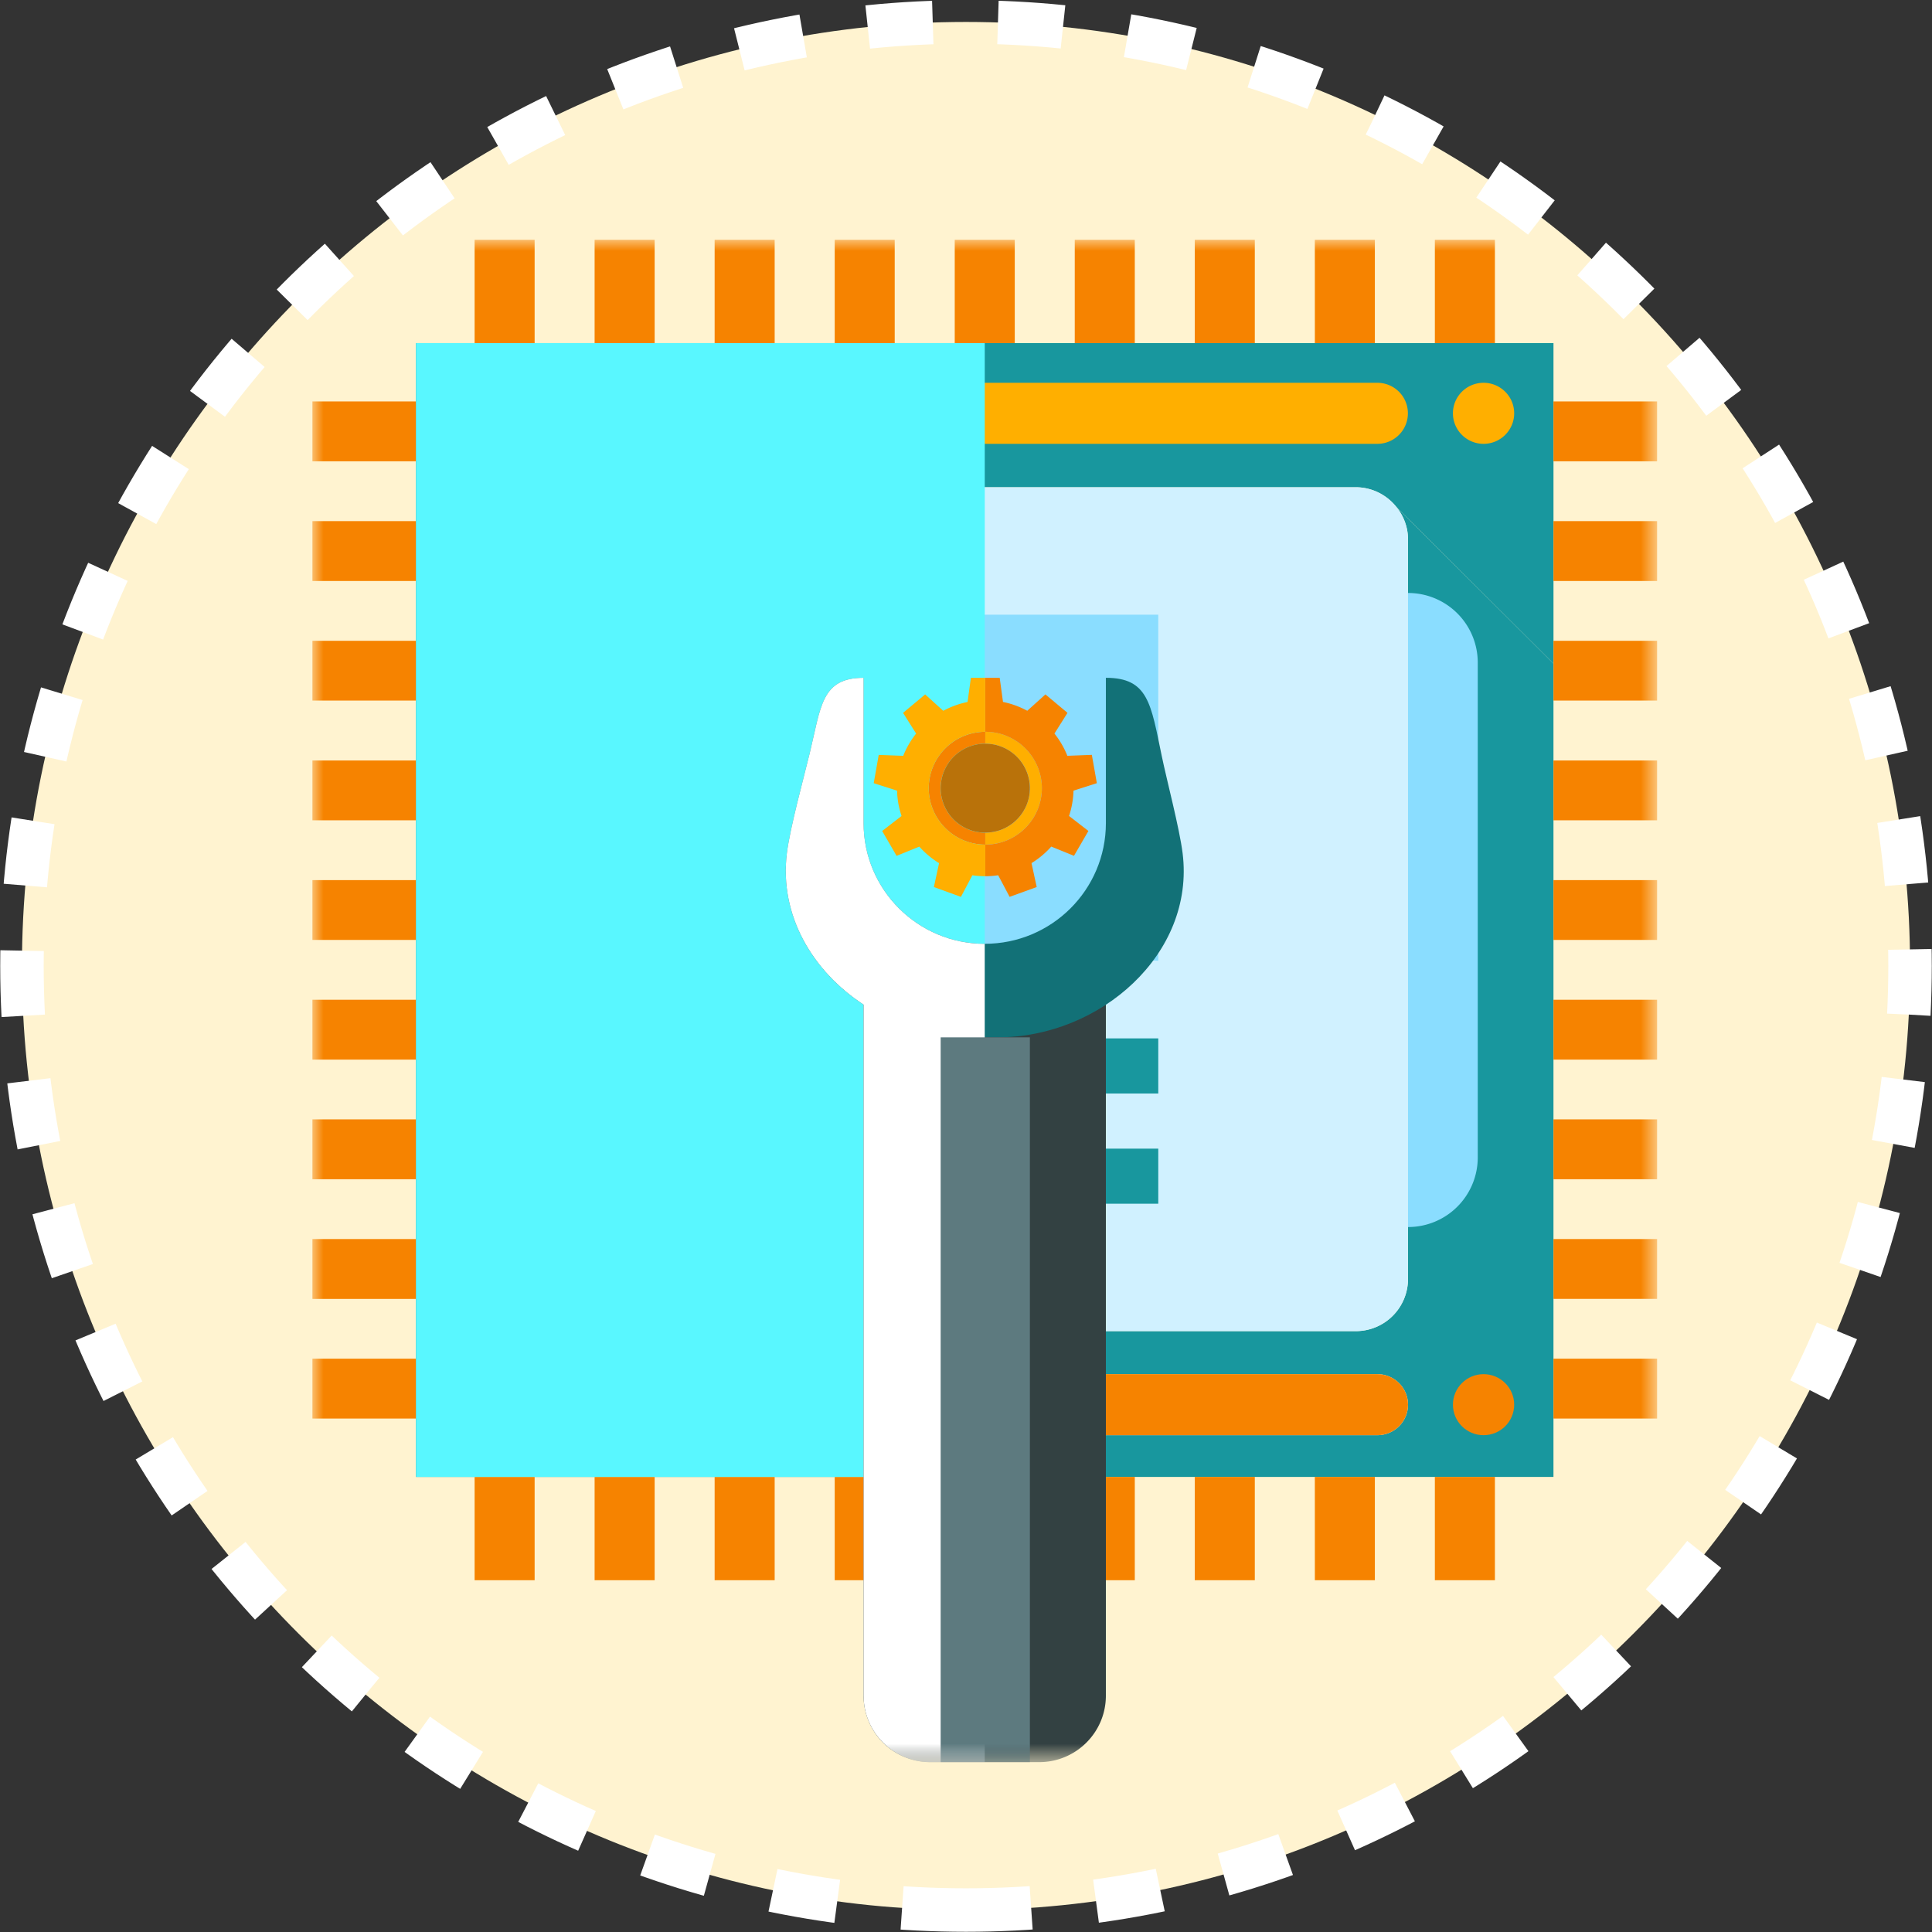 <svg width="88" height="88" xmlns="http://www.w3.org/2000/svg" xmlns:xlink="http://www.w3.org/1999/xlink"><rect width="100%" height="100%" fill="#333333" stroke="none"/><defs><path id="a" d="M0 69.34h61.248V0H0z"/></defs><g fill="none" fill-rule="evenodd"><path d="M44 87c23.748 0 43-19.252 43-43S67.748 1 44 1 1 20.252 1 44s19.252 43 43 43z" stroke="#FFF" stroke-width="1.98" fill="#FFF3D0" stroke-dasharray="2.97"/><g transform="translate(14.23 10.923)"><path d="M11.345 47.335V13.644a2.376 2.376 0 012.379-2.373h33.8c.752 0 1.415.356 1.851.9l7.154 7.13V4.705H4.719V56.35h14.733l-7.118-7.097a2.36 2.36 0 01-.99-1.918" fill="#18979E"/><path d="M49.375 12.17c.326.406.528.913.528 1.474v33.691a2.376 2.376 0 01-2.38 2.373h-33.8c-.52 0-.998-.172-1.388-.455l2.422 2.415h33.751c.771 0 1.395.624 1.395 1.39 0 .769-.624 1.39-1.395 1.39H17.547l1.905 1.901h37.076V19.301l-7.153-7.13z" fill="#18979E"/><path d="M12.74 51.668c-.77 0-1.395.624-1.395 1.39 0 .769.624 1.39 1.394 1.39h4.807l-2.79-2.78H12.74z" fill="#FFAF00"/><path d="M49.903 53.058c0-.766-.624-1.39-1.395-1.39H14.756l2.79 2.78h30.962c.771 0 1.395-.621 1.395-1.39" fill="#F68300"/><path d="M47.523 11.271H13.724a2.376 2.376 0 00-2.38 2.372v33.693c0 .79.393 1.487.99 1.917l-.239-.237.239.237c.392.284.869.455 1.39.455h33.8a2.376 2.376 0 002.378-2.372V13.643c0-.56-.2-1.068-.526-1.473l-.137-.136.137.136a2.37 2.37 0 00-1.853-.899" fill="#D0F1FF"/><mask id="b" fill="#fff"><use xlink:href="#a"/></mask><path fill="#F68300" mask="url(#b)" d="M7.388 61.055h2.734V56.35H7.388zm5.466 0h2.734V56.35h-2.734zm5.467 0h2.734V56.35h-2.734zm5.469 0h2.733V56.35H23.79zm5.467 0h2.734V56.35h-2.734zm5.467 0h2.734V56.35h-2.734zm5.466 0h2.735V56.35h-2.734zm5.47 0h2.733V56.35h-2.734zm5.466 0h2.735V56.35h-2.735zm5.402-7.365h4.72v-2.726h-4.72zm0-5.45h4.72v-2.725h-4.72zm0-5.451h4.72v-2.725h-4.72zm0-5.449h4.72v-2.726h-4.72zm0-5.45h4.72v-2.725h-4.72zm0-5.45h4.72v-2.725h-4.72zm0-5.452h4.72v-2.724h-4.72zm0-5.448h4.72v-2.726h-4.72zm0-5.45h4.72V7.362h-4.72zM0 53.69h4.72v-2.726H0zm0-5.45h4.72v-2.725H0zm0-5.451h4.72v-2.725H0zm0-5.449h4.72v-2.726H0zm0-5.45h4.72v-2.725H0zm0-5.45h4.72v-2.725H0zm0-5.452h4.72v-2.724H0zm0-5.448h4.72v-2.726H0zm0-5.45h4.72V7.362H0zm7.388-5.385h2.734V0H7.388zm5.466 0h2.734V0h-2.734zm5.467 0h2.734V0h-2.734zm5.469 0h2.733V0H23.79zm5.467 0h2.734V0h-2.734zm5.467 0h2.734V0h-2.734zm5.466 0h2.735V0h-2.734zm5.47 0h2.733V0h-2.734zm5.466 0h2.735V0h-2.735z"/><path d="M49.903 44.966V16.087a3.172 3.172 0 013.177 3.166V41.8a3.172 3.172 0 01-3.177 3.167m-38.558-.001V16.087a3.171 3.171 0 00-3.177 3.166V41.8a3.171 3.171 0 003.177 3.167" fill="#8ADDFF" mask="url(#b)"/><path d="M48.508 6.513H12.739a1.391 1.391 0 100 2.78h35.769a1.39 1.39 0 100-2.78" fill="#FFAF00" mask="url(#b)"/><path d="M53.344 51.668c-.77 0-1.395.624-1.395 1.39 0 .769.625 1.39 1.395 1.39s1.395-.621 1.395-1.39c0-.766-.625-1.39-1.395-1.39" fill="#F68300" mask="url(#b)"/><path d="M7.842 51.668a1.39 1.39 0 100 2.78c.771 0 1.395-.621 1.395-1.39 0-.766-.624-1.39-1.395-1.39M53.344 6.513c-.77 0-1.395.621-1.395 1.39 0 .766.625 1.39 1.395 1.39s1.395-.624 1.395-1.39c0-.769-.625-1.39-1.395-1.39m-45.502 0a1.391 1.391 0 100 2.78c.771 0 1.395-.624 1.395-1.39 0-.769-.624-1.39-1.395-1.39" fill="#FFAF00" mask="url(#b)"/><path fill="#8ADDFF" mask="url(#b)" d="M22.72 32.833h15.808V17.075H22.72z"/><path fill="#18979E" mask="url(#b)" d="M22.72 38.884h15.808v-2.51H22.72zm0 5.021h15.808v-2.51H22.72z"/><path fill="#59F7FF" mask="url(#b)" d="M4.72 56.35h25.904V4.705H4.72z"/><path d="M33.106 69.34H28.14a3.032 3.032 0 01-3.036-3.026V33.492h11.037v32.822c0 1.67-1.36 3.026-3.036 3.026" fill="#334142" mask="url(#b)"/><path d="M32.683 24.978a2.034 2.034 0 01-2.035 2.027v.543a2.577 2.577 0 002.578-2.57 2.577 2.577 0 00-2.578-2.57v.542c1.122 0 2.035.91 2.035 2.028" fill="#FFAF00" mask="url(#b)"/><path d="M28.072 24.978a2.576 2.576 0 002.576 2.57v-.543a2.032 2.032 0 01-2.033-2.027c0-1.118.911-2.028 2.033-2.028v-.541a2.576 2.576 0 00-2.576 2.569m6.595.112l1.063-.34-.228-1.29-1.115.043a4.01 4.01 0 00-.588-1.013l.594-.944-1.005-.84-.827.746a3.997 3.997 0 00-1.106-.402l-.15-1.1h-.657v2.459a2.577 2.577 0 012.578 2.569 2.577 2.577 0 01-2.578 2.57v1.44c.2 0 .397-.017.588-.044l.521.983 1.234-.447-.237-1.089c.336-.206.64-.461.9-.753l1.035.42.657-1.132-.882-.683c.121-.364.191-.75.203-1.153" fill="#F68300" mask="url(#b)"/><path d="M30.648 27.548a2.576 2.576 0 01-2.576-2.57 2.576 2.576 0 012.576-2.57V19.95h-.655l-.152 1.101a4.01 4.01 0 00-1.106.402l-.826-.746-1.006.84.595.943a4.064 4.064 0 00-.588 1.014l-1.116-.042-.227 1.288 1.063.34c.01.403.082.79.204 1.155l-.882.682.656 1.133 1.036-.42c.26.291.562.546.899.752l-.236 1.089 1.232.447.52-.983c.193.027.389.043.59.043v-1.44z" fill="#FFAF00" mask="url(#b)"/><path d="M32.68 24.976c0 1.12-.91 2.026-2.032 2.026a2.029 2.029 0 01-2.031-2.026 2.03 2.03 0 012.03-2.026 2.03 2.03 0 012.033 2.026" fill="#B9720A" mask="url(#b)"/><path d="M36.142 19.95v6.616c0 3.038-2.47 5.5-5.519 5.5-3.047 0-5.518-2.462-5.518-5.5V19.95c-1.93 0-1.94 1.315-2.457 3.449-.27 1.111-.894 3.387-1.037 4.538-.57 4.597 3.77 8.39 8.417 8.39h1.191c4.649 0 8.993-3.793 8.417-8.39-.141-1.13-.718-3.307-.95-4.426-.495-2.384-.614-3.561-2.544-3.561" fill="#127177" mask="url(#b)"/><path d="M25.105 26.566V19.95c-1.93 0-1.94 1.315-2.457 3.448-.27 1.113-.895 3.388-1.037 4.54-.352 2.845 1.177 5.38 3.494 6.899v31.476c0 1.67 1.36 3.027 3.036 3.027h2.482V32.067c-3.047 0-5.518-2.463-5.518-5.5" fill="#FFF" mask="url(#b)"/><path fill="#5D7A7F" mask="url(#b)" d="M28.616 69.34h4.064V36.326h-4.064z"/></g></g></svg>